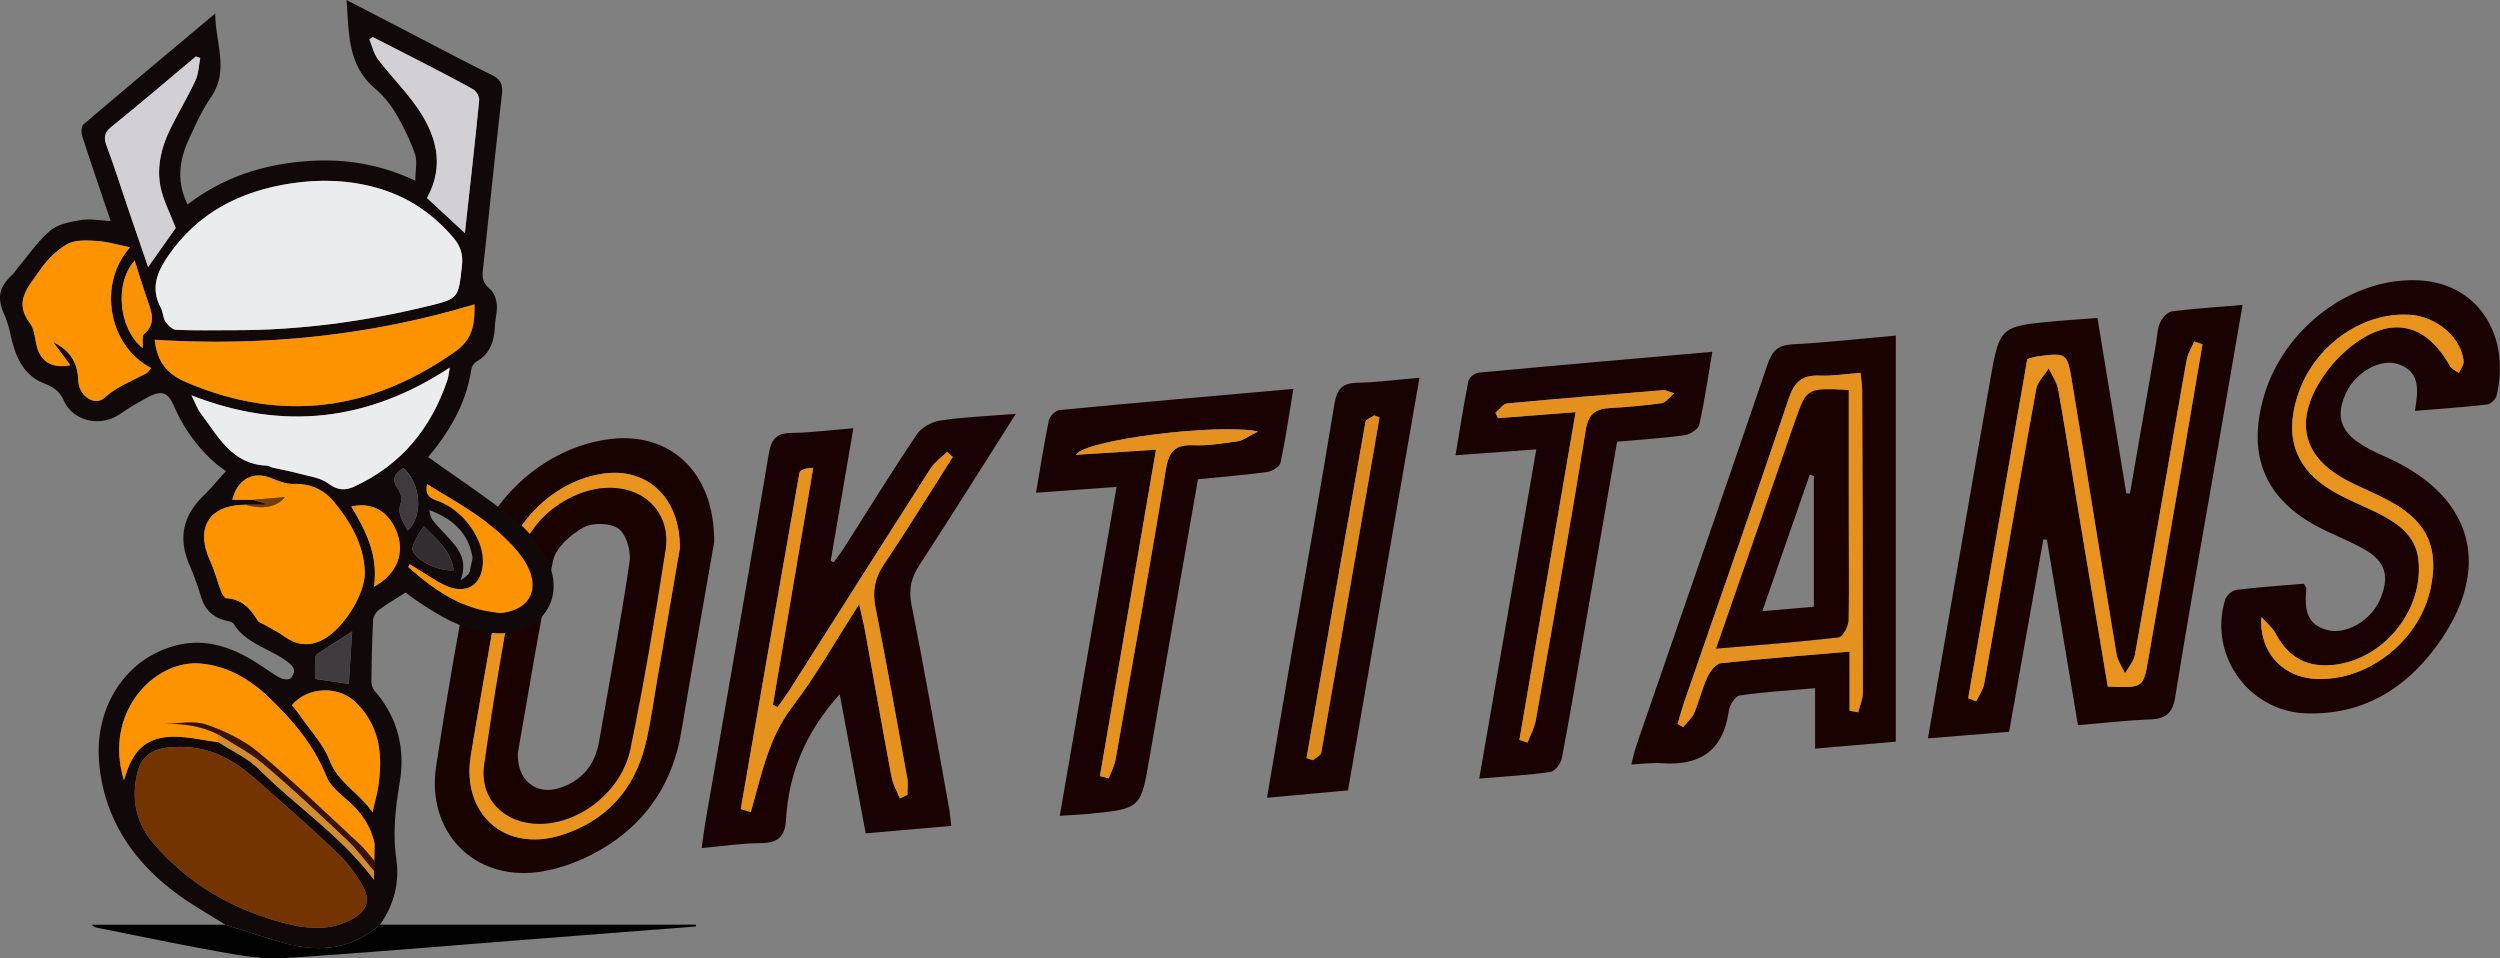<svg id="Capa_1" data-name="Capa 1" xmlns="http://www.w3.org/2000/svg" viewBox="0 0 1854.55 710.95"><rect x="0" y="0" width="1854.55" height="710.95" fill="#808080" stroke="none"/><defs><style>.cls-1{fill:#1a0201;}.cls-2{fill:#190201;}.cls-3{fill:#190301;}.cls-4{fill:#190302;}.cls-5{fill:#ee9210;}.cls-6{fill:#e8931f;}.cls-7{fill:#e6921f;}.cls-8{fill:#e7931d;}.cls-9{fill:#e5911f;}.cls-10{fill:#e4911f;}.cls-11{fill:#e3901f;}.cls-12{fill:#e9941f;}.cls-13{fill:#de8c1f;}.cls-14{fill:#1b0201;}.cls-15{fill:#110809;}.cls-16{fill:#020101;}.cls-17{fill:#eaeced;}.cls-18{fill:#743401;}.cls-19{fill:#fe9300;}.cls-20{fill:#fd9301;}.cls-21{fill:#d2cfd5;}.cls-22{fill:#fc9302;}.cls-23{fill:#fa9204;}.cls-24{fill:#f99205;}.cls-25{fill:#3b1201;}.cls-26{fill:#3f3b3f;}.cls-27{fill:#d18d2d;}.cls-28{fill:#312d30;}.cls-29{fill:#3e3a3d;}.cls-30{fill:#763c05;}</style></defs><path class="cls-1" d="M1578.39,419.91c7.3,44.4,14.35,87.25,21.4,130.09l2.69.09q9.64-55.49,19.3-111c.91-5.24,1-10.86,3-15.58,1.55-3.54,5.44-8,8.77-8.47,16.7-2.2,33.55-3.22,52.49-4.83-5.54,32.11-10.73,62.23-15.94,92.36-11.42,66-23.26,131.88-33.92,198-2,12.56-7.08,16.68-19,17.13-17.42.67-34.79,2.72-53.27,4.27-7.78-46.48-15.39-92-23-137.44l-2.63-.51c-8.45,47.42-16.89,94.84-25.44,142.83l-60.23,4.87c15.59-89.79,30.7-177.7,46.18-265.54,7.08-40.18,7.41-40.15,48.76-43.94C1557.53,421.35,1567.48,420.74,1578.39,419.91Zm7.67,273.39c26.28,1.07,26.33,1.08,30.09-20.62q12.94-74.62,25.8-149.28,7.21-42,14.32-84l-6.11-2.1c-1.94,4.69-4.83,9.22-5.69,14.1-12.85,72.75-25.33,145.57-38.28,218.31-.88,4.89-4.83,9.24-7.35,13.84-2.18-4.85-5.53-9.5-6.37-14.58-11.15-67.07-21.84-134.21-32.88-201.3-3.63-22.08-3.94-22.06-26.07-19.24a64.09,64.09,0,0,0-7.17,1.91Q1504.45,576,1482.49,702l6,2.29c2-4.46,5.09-8.74,5.92-13.42,12.9-72.65,25.36-145.39,38.47-218,1-5.58,6.13-10.42,9.34-15.61,2.42,5.23,6.08,10.23,7.06,15.71,5.24,29.28,9.73,58.69,14.61,88C1571.19,604.9,1578.6,648.82,1586.06,693.3Z" transform="translate(-22.45 -184)"/><path class="cls-2" d="M776,491c-25.26,39.75-48,76.09-71.39,112-6.14,9.43-8.29,18-6,29.55,10,50,18.69,100.22,27.81,150.38.75,4.08,1,8.23,1.7,13.72l-63.49,5.55L645.37,699c-24.89,27.57-37.87,58.15-39.85,93.15-.7,12.55-6.17,17.26-18.7,17.3-13.75,0-27.49,2.19-43.85,3.65,1-7.38,1.81-13.85,2.92-20.26,15.66-90.58,31.58-181.13,46.8-271.79,1.82-10.84,5.23-15.75,16.7-15.9,14.71-.19,29.39-2.13,46.09-3.48L638.72,599.9l2.09,1.27c2.49-3.41,5.16-6.7,7.43-10.25,18-28.2,35.51-56.71,54.16-84.46,3.46-5.16,11-9.51,17.29-10.47C736.93,493.36,754.48,492.71,776,491Zm-86,285.32,5.58-2.68c0-4.12.63-8.36-.1-12.35-7.67-42.29-15.27-84.6-23.58-126.77-2.31-11.72-.71-21.28,6-31.36,17.64-26.34,34.27-53.37,51.3-80.12l-4.1-3.85c-4.16,4.11-9.25,7.61-12.33,12.41-35,54.54-69.62,109.29-104.4,164-2.84,4.46-6,8.7-9.07,13l-3.48-1.78L625.7,531.05c-6.11.2-9.83,1.64-10.19,3.67Q593.46,659.37,572,784.12l7.4,2.36c7.78-27.11,13-54.92,30.71-78.05,17.84-23.36,32.33-49.29,49.68-76.25,1.94,8.71,3.4,14.32,4.43,20,6.54,36,12.84,72.1,19.6,108.08C684.83,765.79,687.84,770.94,689.94,776.27Z" transform="translate(-22.45 -184)"/><path class="cls-2" d="M1813.86,488.81c2.58-15.67,4-28.84-12-34.55-13.22-4.73-31.51,5.46-38.94,21-7.34,15.36-5,27.06,8.27,36.43,6.45,4.55,13.76,8,21,11.24,65.85,29.18,80.3,83.44,36.72,141.67-23.6,31.53-55,49.87-95.52,48.58-42.94-1.36-72.9-43.56-60.18-84.54.94-3,5.23-6.67,8.33-7.06,16.75-2.05,33.61-3.17,50-4.58,1,1.93,1.87,2.87,1.79,3.73-1.13,13.4-1,26.31,15.39,30.6,14.55,3.81,32.8-7.21,39.51-23.17s4.07-27.07-10.27-35.68c-10.43-6.26-22-10.64-32.89-16.08q-62.31-31-43.45-97.59c14.39-51,64.82-89.14,114.83-86.85,45.74,2.09,68.38,42.82,58,85.48-.66,2.7-4.33,6.33-6.93,6.62C1850.23,486.06,1832.81,487.24,1813.86,488.81ZM1700,641.67c-1.81,26,15.78,44.42,39.52,45.9,38.72,2.43,77.48-27.72,85.91-66.82,6.38-29.62-2.14-49.23-28.73-64.13-11.09-6.22-23.09-10.8-34.29-16.84-27.58-14.88-36.82-37-23.16-65.2a99.57,99.57,0,0,1,32.52-37.52c27.92-18.81,51.52-11,68,18.34,1.29,2.29,4.4,3.57,6.67,5.31,1.25-2.94,3.83-6,3.54-8.81-1.84-17.34-19.55-32.66-38.83-34.26-35.47-2.94-71.82,22.48-83.86,58.67-11,32.93-1.77,57.09,28.75,73.8,11.61,6.36,24.2,10.95,35.76,17.4,12.29,6.87,22.78,15.82,24.6,31.27,4.35,36.91-24.8,73.85-61.84,78.32-20.55,2.48-34.42-5.09-44.29-23.54C1708.31,649.88,1704.73,647.06,1700,641.67Z" transform="translate(-22.45 -184)"/><path class="cls-1" d="M1428.81,432.92V734.16l-59.89,5.18V694.5c-19.8,1.74-38.08,2.77-56.12,5.46-3.3.5-7.41,7.52-8,12-4.22,29.35-21.71,40.26-49.84,38.18-6.79-.5-13.7.53-22.38.94,1.41-5.37,2.25-9.7,3.68-13.84,32.52-94.33,65.26-188.58,97.42-283,3.39-9.95,7.65-14.29,18.58-14.82C1377,438.16,1401.77,435.3,1428.81,432.92Zm-34.27,278.27,6.3,1.18c1.21-4.89,3.46-9.79,3.46-14.69q0-111.58-.47-223.18c0-4.09-.72-8.19-1.26-13.9-10.84.81-20.76,2.43-30.62,2.06-12.6-.46-18.37,4.51-22.49,16.73-25.39,75.43-51.76,150.54-77.76,225.77-1.8,5.22-3.19,10.59-4.77,15.89l4.06,2.34c2.78-3.41,6.48-6.43,8.14-10.32,3.75-8.76,5.91-18.23,9.91-26.86,1.94-4.2,6.28-9.84,10-10.26,31-3.4,62.07-5.73,95.46-8.59Z" transform="translate(-22.45 -184)"/><path class="cls-2" d="M808.62,789.19c14.17-82.11,28-162,42.11-244L791,549.5c3.23-18.84,5.92-36.41,9.54-53.8.63-3,5-7.25,8-7.54,56.95-5.46,113.94-10.41,173.35-15.69-3.27,19.72-5.78,37.38-9.52,54.78-.63,3-6.31,6.38-10,6.89-16.74,2.29-33.62,3.6-51.24,5.35-12.06,69.18-24.13,137.56-35.84,206-6.55,38.3-6.28,38.38-45,42.22C823.91,788.33,817.6,788.59,808.62,789.19ZM880,517.59C865.87,599.9,852.15,679.8,838.42,759.7l6.51,1.64c1.75-4.72,4.26-9.31,5.12-14.19,12.67-71.67,25.46-143.32,37.32-215.13,2.14-13,6.67-18.34,20.12-17.76,11,.48,22.28-1.33,33.31-3,4-.59,7.61-3.59,14.88-7.23-29.88-6.11-129,6.19-135,17.32Z" transform="translate(-22.45 -184)"/><path class="cls-2" d="M1162.1,517.32l-59.92,4.4c3.24-19.29,6-37.33,9.59-55.2.5-2.51,4.76-5.83,7.52-6.09,57.08-5.33,114.19-10.27,173.39-15.47-3.27,19.17-5.76,36.82-9.68,54.15-.76,3.35-6.88,7.22-11,7.78-16.25,2.21-32.67,3.22-49.94,4.75-8.46,48.9-16.79,97.06-25.13,145.21-5.17,29.86-10.13,59.76-15.86,89.52-.76,4-5.13,9.79-8.47,10.27-16.7,2.4-33.61,3.3-52.81,4.92C1134,679.74,1147.88,599.49,1162.1,517.32Zm-12.52,215.57,6,2c2.07-5.53,5.08-10.9,6.09-16.62,12.66-71.69,25.46-143.36,37.07-215.22,2-12.48,7.51-15.76,18.32-16.36,12.73-.71,25.45-1.9,38.08-3.61,2.73-.37,5-3.84,9.21-7.25-4.9-1.54-6.42-2.51-7.85-2.4-38.66,3.14-77.33,6.23-116,9.88-3.1.3-5.83,4.51-8.73,6.9l1.89,4,57.59-4.48Z" transform="translate(-22.45 -184)"/><path class="cls-3" d="M552.26,586c-7.3,42-16.15,91.71-24.51,141.46-6,35.59-24.09,64-53.71,83.19-15.54,10.08-34.45,17.94-52.68,20.29-48.05,6.21-82.65-30.45-75.4-78.39,7.39-48.86,15.9-97.58,25.23-146.1,9.6-49.94,54.74-91,104.22-96.8C519.43,504.49,552.55,534,552.26,586Zm-25.48,4.66c.22-38.33-25-60.17-57.43-55.24-34.71,5.28-65.86,34.4-73.29,69.06-2.89,13.5-4.85,27.19-7.21,40.8-5.72,33-11.64,65.89-17.1,98.9-7.15,43.3,24.79,72.31,66.62,59.43,33.47-10.29,54.71-33.71,63-67.87,3.73-15.44,5.78-31.29,8.5-47C515.84,654.28,521.75,619.79,526.78,590.65Z" transform="translate(-22.45 -184)"/><path class="cls-4" d="M1075.43,464.21c-17.8,102.85-35.27,203.75-53,306.1l-60.1,5.5C968.6,739,974.48,704,980.51,669.07c10.67-61.84,21.74-123.6,31.87-185.52,1.82-11.12,5.89-15.41,17.07-15.62C1043.75,467.67,1058,465.71,1075.43,464.21Zm-29.64,29.47-3.87-1.54c-2.25,1.62-6.18,2.95-6.53,4.91q-22.16,124.59-43.73,249.29l4.65,1.57c2.16-1.82,5.86-3.37,6.24-5.51Q1024.45,618.1,1045.79,493.68Z" transform="translate(-22.45 -184)"/><path class="cls-5" d="M268.72,661.32c4.3-11.39.71-19.05-5.13-25.94-4.48-5.3-9.48-10.16-13.95-15.46a13.67,13.67,0,0,1-2.88-7.93c15.34,5.81,26.74,15.14,30,31.69C278,650,277.69,656.33,268.72,661.32Z" transform="translate(-22.45 -184)"/><path class="cls-6" d="M1586.06,693.3c-7.46-44.48-14.87-88.4-22.17-132.35-4.88-29.34-9.37-58.75-14.61-88-1-5.48-4.64-10.48-7.06-15.71-3.21,5.19-8.33,10-9.34,15.61-13.11,72.62-25.57,145.36-38.47,218-.83,4.68-3.9,9-5.92,13.42l-6-2.29q21.94-125.88,43.86-251.62a64.09,64.09,0,0,1,7.17-1.91c22.13-2.82,22.44-2.84,26.07,19.24,11,67.09,21.73,134.23,32.88,201.3.84,5.08,4.19,9.73,6.37,14.58,2.52-4.6,6.47-8.95,7.35-13.84,13-72.74,25.43-145.56,38.28-218.31.86-4.88,3.75-9.41,5.69-14.1l6.11,2.1q-7.15,42-14.32,84-12.85,74.64-25.8,149.28C1612.39,694.38,1612.34,694.37,1586.06,693.3Z" transform="translate(-22.45 -184)"/><path class="cls-7" d="M689.94,776.27c-2.1-5.33-5.11-10.48-6.15-16-6.76-36-13.06-72-19.6-108.08-1-5.68-2.49-11.29-4.43-20-17.35,27-31.84,52.89-49.68,76.25-17.66,23.13-22.93,50.94-30.71,78.05l-7.4-2.36q21.66-124.71,43.54-249.4c.36-2,4.08-3.47,10.19-3.67L595.79,706.76l3.48,1.78c3-4.34,6.23-8.58,9.07-13,34.78-54.66,69.43-109.41,104.4-164,3.08-4.8,8.17-8.3,12.33-12.41l4.1,3.85c-17,26.75-33.66,53.78-51.3,80.12-6.74,10.08-8.34,19.64-6,31.36,8.31,42.17,15.91,84.48,23.58,126.77.73,4,.1,8.23.1,12.35Z" transform="translate(-22.45 -184)"/><path class="cls-8" d="M1700,641.67c4.75,5.39,8.33,8.21,10.29,11.89,9.87,18.45,23.74,26,44.29,23.54,37-4.47,66.19-41.41,61.84-78.32-1.82-15.45-12.31-24.4-24.6-31.27-11.56-6.45-24.15-11-35.76-17.4-30.52-16.71-39.71-40.87-28.75-73.8,12-36.19,48.39-61.61,83.86-58.67,19.28,1.6,37,16.92,38.83,34.26.29,2.78-2.29,5.87-3.54,8.81-2.27-1.74-5.38-3-6.67-5.31-16.5-29.36-40.1-37.15-68-18.34a99.57,99.57,0,0,0-32.52,37.52c-13.66,28.22-4.42,50.32,23.16,65.2,11.2,6,23.2,10.62,34.29,16.84,26.59,14.9,35.11,34.51,28.73,64.13-8.43,39.1-47.19,69.25-85.91,66.82C1715.76,686.09,1698.17,667.64,1700,641.67Z" transform="translate(-22.45 -184)"/><path class="cls-9" d="M1394.54,711.19V667.36c-33.39,2.86-64.49,5.19-95.46,8.59-3.76.42-8.1,6.06-10,10.26-4,8.63-6.16,18.1-9.91,26.86-1.66,3.89-5.36,6.91-8.14,10.32l-4.06-2.34c1.58-5.3,3-10.67,4.77-15.89,26-75.23,52.37-150.34,77.76-225.77,4.12-12.22,9.89-17.19,22.49-16.73,9.86.37,19.78-1.25,30.62-2.06.54,5.71,1.25,9.81,1.26,13.9q.39,111.6.47,223.18c0,4.9-2.25,9.8-3.46,14.69Zm-.74-237.82c-31-1.58-31.09-1.6-39.74,23.1-7.7,22-15.27,44.08-22.92,66.12-11.59,33.4-23.2,66.8-35.62,102.57,31.9-2.73,61.43-4.9,90.82-8.32,3-.35,7.25-8.1,7.37-12.51.63-24.93.14-49.88.1-74.83C1393.77,537.78,1393.8,506.05,1393.8,473.37Z" transform="translate(-22.45 -184)"/><path class="cls-10" d="M880,517.59l-59.33,3.8c6-11.13,105.12-23.43,135-17.32-7.27,3.64-10.9,6.64-14.88,7.23-11,1.63-22.26,3.44-33.31,3-13.45-.58-18,4.79-20.12,17.76-11.86,71.81-24.65,143.46-37.32,215.13-.86,4.88-3.37,9.47-5.12,14.19l-6.51-1.64C852.15,679.8,865.87,599.9,880,517.59Z" transform="translate(-22.45 -184)"/><path class="cls-11" d="M1149.58,732.89l41.73-243.19-57.59,4.48-1.89-4c2.9-2.39,5.63-6.6,8.73-6.9,38.62-3.65,77.29-6.74,116-9.88,1.43-.11,3,.86,7.85,2.4-4.17,3.41-6.48,6.88-9.21,7.25-12.63,1.71-25.35,2.9-38.08,3.61-10.81.6-16.3,3.88-18.32,16.36-11.61,71.86-24.41,143.53-37.07,215.22-1,5.72-4,11.09-6.09,16.62Z" transform="translate(-22.45 -184)"/><path class="cls-12" d="M526.78,590.65c-5,29.14-10.94,63.63-16.93,98.11-2.72,15.68-4.77,31.53-8.5,47-8.27,34.16-29.51,57.58-63,67.87-41.83,12.88-73.77-16.13-66.62-59.43,5.46-33,11.38-65.94,17.1-98.9,2.36-13.61,4.32-27.3,7.21-40.8,7.43-34.66,38.58-63.78,73.29-69.06C501.77,530.48,527,552.32,526.78,590.65ZM422.65,795.16c29.72,0,61-24,67.5-55.8,10-48.84,18.36-98.08,26-147.37,4.13-26.83-14.91-46.39-41.89-46.12-28.53.28-60.1,23.09-66.38,53.14-10.54,50.41-19,101.34-26.22,152.35C378,777,396.94,795.17,422.65,795.16Z" transform="translate(-22.45 -184)"/><path class="cls-13" d="M1045.79,493.68q-21.51,124.38-43.24,248.72c-.38,2.14-4.08,3.69-6.24,5.51l-4.65-1.57q21.75-124.67,43.73-249.29c.35-2,4.28-3.29,6.53-4.91Z" transform="translate(-22.45 -184)"/><path class="cls-14" d="M1393.8,473.37c0,32.68,0,64.41,0,96.13,0,25,.53,49.9-.1,74.83-.12,4.41-4.36,12.16-7.37,12.51-29.39,3.42-58.92,5.59-90.82,8.32,12.42-35.77,24-69.17,35.62-102.57,7.65-22,15.22-44.1,22.92-66.12C1362.71,471.77,1362.76,471.79,1393.8,473.37ZM1368,537.17l-3-1.13c-11.49,33.07-23,66.14-35.23,101.34l38.23-3.29Z" transform="translate(-22.45 -184)"/><path class="cls-1" d="M422.65,795.16c-25.71,0-44.67-18.12-41-43.8,7.22-51,15.68-101.94,26.22-152.35,6.28-30,37.85-52.86,66.38-53.14,27-.27,46,19.29,41.89,46.12-7.59,49.29-15.92,98.53-26,147.37C483.62,771.14,452.37,795.16,422.65,795.16Zm-16.08-52.41c-.69,20.1,13.6,31.35,30.8,25.86,16.46-5.26,26.45-17,29.45-34.28,7.71-44.4,16-88.7,22.63-133.27,1.19-8-2.22-20.38-8-24.72-6-4.47-19.27-4.88-26.08-1.12-9.41,5.19-20.53,14.91-22.59,24.49C422.39,647.91,414.74,696.69,406.57,742.75Z" transform="translate(-22.45 -184)"/><path class="cls-15" d="M189.55,870c-12.79-8.21-26.21-15.6-38.25-24.78C119.8,821.15,99.53,790,96,749.76c-3.76-43,21.58-79.54,60.11-87.66,17.7-3.73,34,.9,49.39,9.23,8.29,4.5,15.85,10.35,24,15.15,2.17,1.28,5.72,2,7.83,1.08,1.79-.77,3.58-4.44,3.25-6.48-.37-2.29-2.81-4.6-4.89-6.19-12.91-9.8-30.44-13-39.83-28-1.11-1.79-4.74-2.16-7.28-2.9-8.63-2.51-14.05-8-16.78-16.6a224,224,0,0,0-8.35-23.15c-9-20.27-5.78-37.21,10-52.57,5.38-5.23,10.17-11.07,16.62-18.17-3.47-2.63-6.26-4.41-8.67-6.61a119.34,119.34,0,0,1-29.74-41.33c-4.53-10.48-9-12.26-18.74-7.23a207,207,0,0,0-21.53,12.86c-14.3,9.77-34.34,5.65-41.59-10-3.27-7.08-7.54-10-14.55-12.73-15.51-6-21.29-19.93-24.72-35.11a83.25,83.25,0,0,0-4.67-15.5c-5.77-13-4.47-20.53,5.82-30.16,1.52-1.42,2.55-3.34,3.91-4.95,8-9.41,15-19.95,24.3-27.76,5.77-4.84,14.89-6.47,22.8-7.76,6.73-1.1,13.87.36,21.86.73-7.23-21.39-14.37-42.12-21.11-63-.84-2.59-.72-7.23.91-8.62,31.81-27.13,63.91-53.93,97.79-82.33.08,22.17,10.59,42.3-3.34,62.37-6.73,9.71-11.57,20.83-16.53,31.64-7,15.26-8.85,30.87-.68,47.68,24.49-18.81,51.85-28.31,81.5-31.52,29.4-3.19,57.93,0,87.49,13.91,0-7.89,1.57-14.56-.34-20a170.85,170.85,0,0,0-14.39-30.27,73,73,0,0,0-15.27-18.21c-20.48-17.34-19.17-41.2-21.06-65.58l41.41,21.42c22,11.39,43.81,23.07,66,34,6.84,3.37,8.74,7.09,7.86,14.7-5.06,43.7-9.4,87.48-14.23,131.2-.64,5.85,1.09,9.46,5.54,13.28,2.83,2.43,4.52,7.27,4.9,11.21.48,5.06-1.12,10.29-1.35,15.47-.51,11.15-3.18,20.94-13.8,27a9.11,9.11,0,0,0-3.8,5.85c-3.75,25.08-16,45.87-32,64.88-.36.42-.45,1.06,0,0,22.39,16.06,45.12,31,66.18,48.08a85.7,85.7,0,0,1,22.61,29.39c12.82,27.28-4.33,52.87-34.39,53.24-24.55.3-44.47-11.58-63.8-24.83-2.52-1.72-4.93-3.6-7.41-5.38-.2-.14-.56-.07,0,0-7.2,4.67-14,8.66-20.26,13.37a11.22,11.22,0,0,0-3.77,7.54c-.74,15-1.1,29.94-1.26,44.91a12,12,0,0,0,2.54,7.33c17,19.62,22.63,42.51,18.5,67.56-3.14,19-5.35,37.63-2.55,57,2.5,17.34-1.65,34-12.12,48.67-21.19,18.59-45.54,20.87-71.53,13.5C218.3,879.28,204,874.47,189.55,870Zm110.37-39.75q.18-10.25.35-20.49c-2.8-13.1-10-23.28-20-32-5.9-5.16-12.85-10.7-15.61-17.57-9.51-23.69-25.53-42.43-43.47-59.46-13.83-13.13-30.5-22.79-50.19-24.45-33.93-2.86-72,36.09-56.62,86.51.75-2.26,1.34-3.94,1.88-5.63,5.64-17.65,16.34-26.62,34.91-26.64,11.13,0,22.27,2.67,33.4,4.13,10.12,6.61,21.74,11.72,30.1,20.09,27.78,27.8,61.26,49.69,85.24,82ZM204.71,558.44c-27.05,0-37.65,16.93-26.41,41.52,3.27,7.15,5.23,14.89,8.06,22.26.82,2.13,2.51,5.48,3.94,5.56,11.37.6,17.83,7.46,23.18,16.41,1,1.6,3.5,2.26,5.33,3.33,4.94,2.89,10.15,5.41,14.77,8.75,8.15,5.88,16.76,7.21,25.91,3.42,16.22-6.71,34.36-34.62,33.53-52.17-.94-19.76-10.41-36.09-22.57-50.93-7.77-9.49-17.86-14-30.56-13.61-5.45.16-11.19-2.23-16.44-4.34-13-5.27-24.73.49-28.63,16.12h15.42l8.89,2.74-.15.94Zm-8.51-129.5c48.4.05,96.08-6.33,143.1-17.72,23.48-5.69,23.08-5.76,25.78-30.1.92-8.33-1-14.52-6.31-20.73-15.5-18.2-34.38-30.87-57.48-37.23-20.66-5.69-41.58-6.28-62.61-3.14-37.84,5.65-69.54,21.68-91.74,54.13-8.25,12.05-12.82,24-5.26,38.07,1.7,3.15,1.53,7.4,3.47,10.31,1.81,2.72,5.22,6,8,6.13C167.51,429.28,181.87,428.94,196.2,428.94Zm-42,309.18c-15.75,0-26,5-29.43,17.75-5.34,19.78-1.73,38.38,11.64,53.9,26.7,31,60.82,50.21,100.37,59.81,16,3.88,32,4.52,47.07-3.9,9.81-5.46,13.59-12.79,8.49-22.68a99,99,0,0,0-18.8-25.39c-18.17-17.57-37.26-34.2-56.15-51C200.38,751.46,182.73,737.45,154.19,738.12Zm-16.94-302c1.81,16.36,9,25.39,23.58,31.57,71,30.15,136.71,21.18,199.27-22.85,13.35-9.4,14.48-20.74,14.3-35C296.68,433.19,217.87,441.08,137.25,436.08ZM356.12,456.7c-60.68,39.68-123.23,47.24-191.65,20.59,3,6,4.39,10,6.83,13.23,13,17.19,23.22,38,49.16,38.87,1.45.05,2.83,1.17,4.3,1.51,6.43,1.48,13,2.6,19.32,4.35,7.5,2.08,16.06,3,22,7.45,6.82,5.1,12.42,5.34,19.23,2.19,34.75-16,56.93-43.1,69-78.93C355.07,463.72,355.24,461.29,356.12,456.7ZM118.94,367.48c-8.66-1.74-16.58-4.21-24.61-4.71-7.42-.46-16.2-1-22.15,2.43C64.11,369.8,56.9,377.25,51.62,385c-7.73,11.39-19.39,22.59-6.92,38.78,4.25,5.53,3.41,14.71,6.57,21.43,4,8.55,11.72,11.88,23.39,9.67L61.91,437.8c12,5.89,18.21,14.71,18.59,28.28.33,11.66,12.17,19.47,19.31,13.06,9.41-8.43,20.52-12.57,31.13-18.2,1.44-.77,2.36-2.52,3.61-3.91C102.82,440.68,94.62,394.5,118.94,367.48ZM171,227.05l-3.23-1.19c-20.77,17.4-41.36,35-62.44,52-5.55,4.48-6.08,8.21-3.7,14.54,5.79,15.41,10.69,31.14,16,46.73,4.83,14.19,9.71,28.37,14.7,42.95l20.47-29c-4.41-11.63-9.55-21.08-11.41-31.14-2.72-14.68.89-29.14,7.49-42.52,5.92-12,12.88-23.53,18.52-35.67C169.75,238.75,169.88,232.67,171,227.05Zm168.2,103.81,28.1,26c3.7-33.59,7.39-66,10.59-98.45.26-2.62-2.08-6.83-4.42-8.15-13.83-7.77-28-14.94-42.09-22.24-10.76-5.58-21.58-11-32.37-16.57l-2.54,1.72c2.09,5,3.26,10.68,6.43,14.84,8.88,11.65,19.26,22.17,27.79,34C346,283.34,352.78,306.16,339.21,330.86ZM239,707.06c2,2.51,4.13,5,6,7.74,7.59,11,17.36,21.28,22.06,33.45,6.34,16.4,21.41,23.4,31.74,38.28,1.75-7.68,3.24-12.86,4.09-18.15,3.77-23.66,1.66-45.93-16.85-63.62C273.13,692.41,250.52,693.49,239,707.06ZM339.24,543.14c-1.27,7.17,1.09,10,7.23,12.13,19.75,6.86,35.21,28.7,34.09,46.74-1,15.94-12,22.93-26.58,16.82a69.34,69.34,0,0,1-8.9-4.69c-6.27-3.78-12.45-7.71-18.66-11.59l-1.13,2.07c19.51,17.06,40.17,32,67.56,33.9a25.67,25.67,0,0,0,8.11-1.15c13.33-3.49,19.48-14.32,15.23-27.42a43.51,43.51,0,0,0-6.2-12.18C391.69,573,365.1,559,339.24,543.14Zm-39.39,76.19c17.37-9.76,23.12-25.22,16.74-41.12-6-15-18.47-22.07-33.55-18.42C293.91,577.76,303.27,596.13,299.85,619.33ZM128.32,442.28c.28-3.86-.83-8.92,1-10.51,9.1-7.79,5.61-16.1,2.59-24.83-3.27-9.48-6.19-19.09-9.59-29.67C106.88,394.77,110.83,428.2,128.32,442.28ZM283.69,652.45c-9.53,6.1-17.64,11.18-25.6,16.47a5.32,5.32,0,0,0-1.87,3.72c-.21,5.06-.09,10.14-.09,15l25.07,3.71C282,678.5,282.83,665.9,283.69,652.45ZM359,606.94c-1.94-13.84-11.24-21.75-22.1-32.56-2.34,3.64-4.45,6.31-5.86,9.31-1.29,2.74-3.26,6.36-2.42,8.69C331.32,600,348.6,608.3,359,606.94Zm-34.07-29.29c11.62-11.06,9.85-34.78-3.22-46.43-6.19,3.83-9.28,8-4.1,15.39,1.93,2.72,3.41,7.48,2.35,10.25C316.62,565.4,321.64,571,324.88,577.65Zm39.23,36.67c9.44-5.26,9.81-11.93,8.49-18.57-3.46-17.42-15.45-27.23-31.6-33.34a14.39,14.39,0,0,0,3,8.33c4.71,5.59,10,10.7,14.69,16.28C364.85,594.27,368.64,602.33,364.11,614.32Z" transform="translate(-22.45 -184)"/><path class="cls-16" d="M189.55,870c14.42,4.5,28.75,9.31,43.27,13.43,26,7.37,50.34,5.09,71.53-13.5H538.79l0,1.35-127.57,9.91c-59.66,4.65-119.29,9.81-179,13.6-14.62.93-29.68-1.72-44.27-4.31-31.23-5.53-62.29-12.09-93.41-18.25A6,6,0,0,1,90.64,870Z" transform="translate(-22.45 -184)"/><path class="cls-17" d="M196.2,428.94c-14.33,0-28.69.34-43-.28-2.83-.12-6.24-3.41-8-6.13-1.94-2.91-1.77-7.16-3.47-10.31-7.56-14.09-3-26,5.26-38.07,22.2-32.45,53.9-48.48,91.74-54.13,21-3.14,41.95-2.55,62.61,3.14,23.1,6.36,42,19,57.48,37.23,5.29,6.21,7.23,12.4,6.31,20.73-2.7,24.34-2.3,24.41-25.78,30.1C292.28,422.61,244.6,429,196.2,428.94Z" transform="translate(-22.45 -184)"/><path class="cls-18" d="M154.19,738.12c28.54-.67,46.19,13.34,63.19,28.47,18.89,16.82,38,33.45,56.15,51A99,99,0,0,1,292.33,843c5.1,9.89,1.32,17.22-8.49,22.68-15.11,8.42-31.11,7.78-47.07,3.9-39.55-9.6-73.67-28.79-100.37-59.81-13.37-15.52-17-34.12-11.64-53.9C128.19,743.14,138.44,738.12,154.19,738.12Z" transform="translate(-22.45 -184)"/><path class="cls-19" d="M210.24,554.76H194.82c3.9-15.63,15.58-21.39,28.63-16.12,5.25,2.11,11,4.5,16.44,4.34,12.7-.39,22.79,4.12,30.56,13.61,12.16,14.84,21.63,31.17,22.57,50.93.83,17.55-17.31,45.46-33.53,52.17-9.15,3.79-17.76,2.46-25.91-3.42-4.62-3.34-9.83-5.86-14.77-8.75-1.83-1.07-4.38-1.73-5.33-3.33-5.35-9-11.81-15.81-23.18-16.41-1.43-.08-3.12-3.43-3.94-5.56-2.83-7.37-4.79-15.11-8.06-22.26-11.24-24.59-.64-41.47,26.41-41.52,12.78,3.84,23.87,1.45,29.07-5.75Z" transform="translate(-22.45 -184)"/><path class="cls-19" d="M137.25,436.08c80.62,5,159.43-2.89,237.15-26.31.18,14.29-.95,25.63-14.3,35-62.56,44-128.22,53-199.27,22.85C146.28,461.47,139.06,452.44,137.25,436.08Z" transform="translate(-22.45 -184)"/><path class="cls-20" d="M184.58,734.59c-11.13-1.47-22.27-4.15-33.4-4.14-18.57,0-29.27,9-34.91,26.64-.54,1.69-1.13,3.37-1.88,5.63C99,712.3,137.08,673.35,171,676.21c19.69,1.66,36.36,11.32,50.19,24.45,17.94,17,34,35.77,43.47,59.46,2.76,6.87,9.71,12.41,15.61,17.57,10,8.76,17.19,18.94,20,32v12.95c-4.49-5.09-7.54-9.22-11.25-12.64-24.65-22.79-48.75-46.24-74.51-67.71-11.18-9.31-25.27-16.14-39.14-20.85-9.26-3.16-20.47-.6-30.82-.6,14,0,27.39,1.51,40,8.17C184.55,730.89,184.56,732.74,184.58,734.59Z" transform="translate(-22.45 -184)"/><path class="cls-17" d="M356.12,456.7c-.88,4.59-1.05,7-1.81,9.26-12.1,35.83-34.28,62.9-69,78.93-6.81,3.15-12.41,2.91-19.23-2.19-5.91-4.4-14.47-5.37-22-7.45-6.36-1.75-12.89-2.87-19.32-4.35-1.47-.34-2.85-1.46-4.3-1.51-25.94-.88-36.17-21.68-49.16-38.87-2.44-3.23-3.8-7.27-6.83-13.23C232.89,503.94,295.44,496.38,356.12,456.7Z" transform="translate(-22.45 -184)"/><path class="cls-19" d="M118.94,367.48c-24.32,27-16.12,73.2,15.61,89.55-1.25,1.39-2.17,3.14-3.61,3.91-10.61,5.63-21.72,9.77-31.13,18.2-7.14,6.41-19-1.4-19.31-13.06-.38-13.57-6.57-22.39-18.59-28.28l12.75,17.12c-11.67,2.21-19.37-1.12-23.39-9.67-3.16-6.72-2.32-15.9-6.57-21.43-12.47-16.19-.81-27.39,6.92-38.78,5.28-7.79,12.49-15.24,20.56-19.84,5.95-3.4,14.73-2.89,22.15-2.43C102.36,363.27,110.28,365.74,118.94,367.48Z" transform="translate(-22.45 -184)"/><path class="cls-21" d="M171,227.05c-1.13,5.62-1.26,11.7-3.61,16.75-5.64,12.14-12.6,23.65-18.52,35.67-6.6,13.38-10.21,27.84-7.49,42.52,1.86,10.06,7,19.51,11.41,31.14l-20.47,29c-5-14.58-9.87-28.76-14.7-42.95-5.3-15.59-10.2-31.32-16-46.73-2.38-6.33-1.85-10.06,3.7-14.54,21.08-17,41.67-34.64,62.44-52Z" transform="translate(-22.45 -184)"/><path class="cls-21" d="M339.21,330.86c13.57-24.7,6.78-47.52-8.51-68.79-8.53-11.87-18.91-22.39-27.79-34-3.17-4.16-4.34-9.85-6.43-14.84l2.54-1.72c10.79,5.52,21.61,11,32.37,16.57,14.09,7.3,28.26,14.47,42.09,22.24,2.34,1.32,4.68,5.53,4.42,8.15-3.2,32.45-6.89,64.86-10.59,98.45Z" transform="translate(-22.45 -184)"/><path class="cls-20" d="M239,707.06c11.5-13.57,34.11-14.65,47-2.3,18.51,17.69,20.62,40,16.85,63.62-.85,5.29-2.34,10.47-4.09,18.15-10.33-14.88-25.4-21.88-31.74-38.28-4.7-12.17-14.47-22.41-22.06-33.45C243.15,712.08,241,709.57,239,707.06Z" transform="translate(-22.45 -184)"/><path class="cls-22" d="M339.24,543.14C365.1,559,391.69,573,410,597.77a43.51,43.51,0,0,1,6.2,12.18c4.25,13.1-1.9,23.93-15.23,27.42a25.67,25.67,0,0,1-8.11,1.15c-27.39-1.93-48.05-16.84-67.56-33.9l1.13-2.07c6.21,3.88,12.39,7.81,18.66,11.59a69.34,69.34,0,0,0,8.9,4.69c14.62,6.11,25.59-.88,26.58-16.82,1.12-18-14.34-39.88-34.09-46.74C340.33,553.14,338,550.31,339.24,543.14Z" transform="translate(-22.45 -184)"/><path class="cls-23" d="M299.85,619.33c3.42-23.2-5.94-41.57-16.81-59.54,15.08-3.65,27.55,3.46,33.55,18.42C323,594.11,317.22,609.57,299.85,619.33Z" transform="translate(-22.45 -184)"/><path class="cls-24" d="M128.32,442.28c-17.49-14.08-21.44-47.51-6-65,3.4,10.58,6.32,20.19,9.59,29.67,3,8.73,6.51,17-2.59,24.83C127.49,433.36,128.6,438.42,128.32,442.28Z" transform="translate(-22.45 -184)"/><path class="cls-25" d="M184.53,729.05c-12.59-6.66-26-8.12-40-8.17,10.35,0,21.56-2.56,30.82.6,13.87,4.71,28,11.54,39.14,20.85C240.27,763.8,264.37,787.25,289,810c3.71,3.42,6.76,7.55,11.25,12.64V809.73q-.16,10.24-.35,20.49c-6.75-7.82-12.9-16.29-20.38-23.34-20.18-19-40.48-38-61.64-56C207.83,742.38,195.72,736.26,184.53,729.05Z" transform="translate(-22.45 -184)"/><path class="cls-26" d="M283.69,652.45c-.86,13.45-1.67,26-2.49,38.87l-25.07-3.71c0-4.83-.12-9.91.09-15a5.32,5.32,0,0,1,1.87-3.72C266.05,663.63,274.16,658.55,283.69,652.45Z" transform="translate(-22.45 -184)"/><path class="cls-27" d="M184.53,729.05c11.19,7.21,23.3,13.33,33.37,21.87,21.16,17.94,41.46,36.91,61.64,56,7.48,7,13.63,15.52,20.38,23.34v6.44c-24-32.3-57.46-54.19-85.24-82-8.36-8.37-20-13.48-30.1-20.08C184.56,732.74,184.55,730.89,184.53,729.05Z" transform="translate(-22.45 -184)"/><path class="cls-28" d="M359,606.94c-10.35,1.36-27.63-7-30.38-14.56-.84-2.33,1.13-6,2.42-8.69,1.41-3,3.52-5.67,5.86-9.31C347.71,585.19,357,593.1,359,606.94Z" transform="translate(-22.45 -184)"/><path class="cls-29" d="M324.88,577.65c-3.24-6.66-8.26-12.25-5-20.79,1.06-2.77-.42-7.53-2.35-10.25-5.18-7.35-2.09-11.56,4.1-15.39C334.73,542.87,336.5,566.59,324.88,577.65Z" transform="translate(-22.45 -184)"/><path class="cls-30" d="M210.24,554.76l23.54-2.07c-5.2,7.2-16.29,9.59-29.07,5.75H219l.15-.94Z" transform="translate(-22.45 -184)"/></svg>